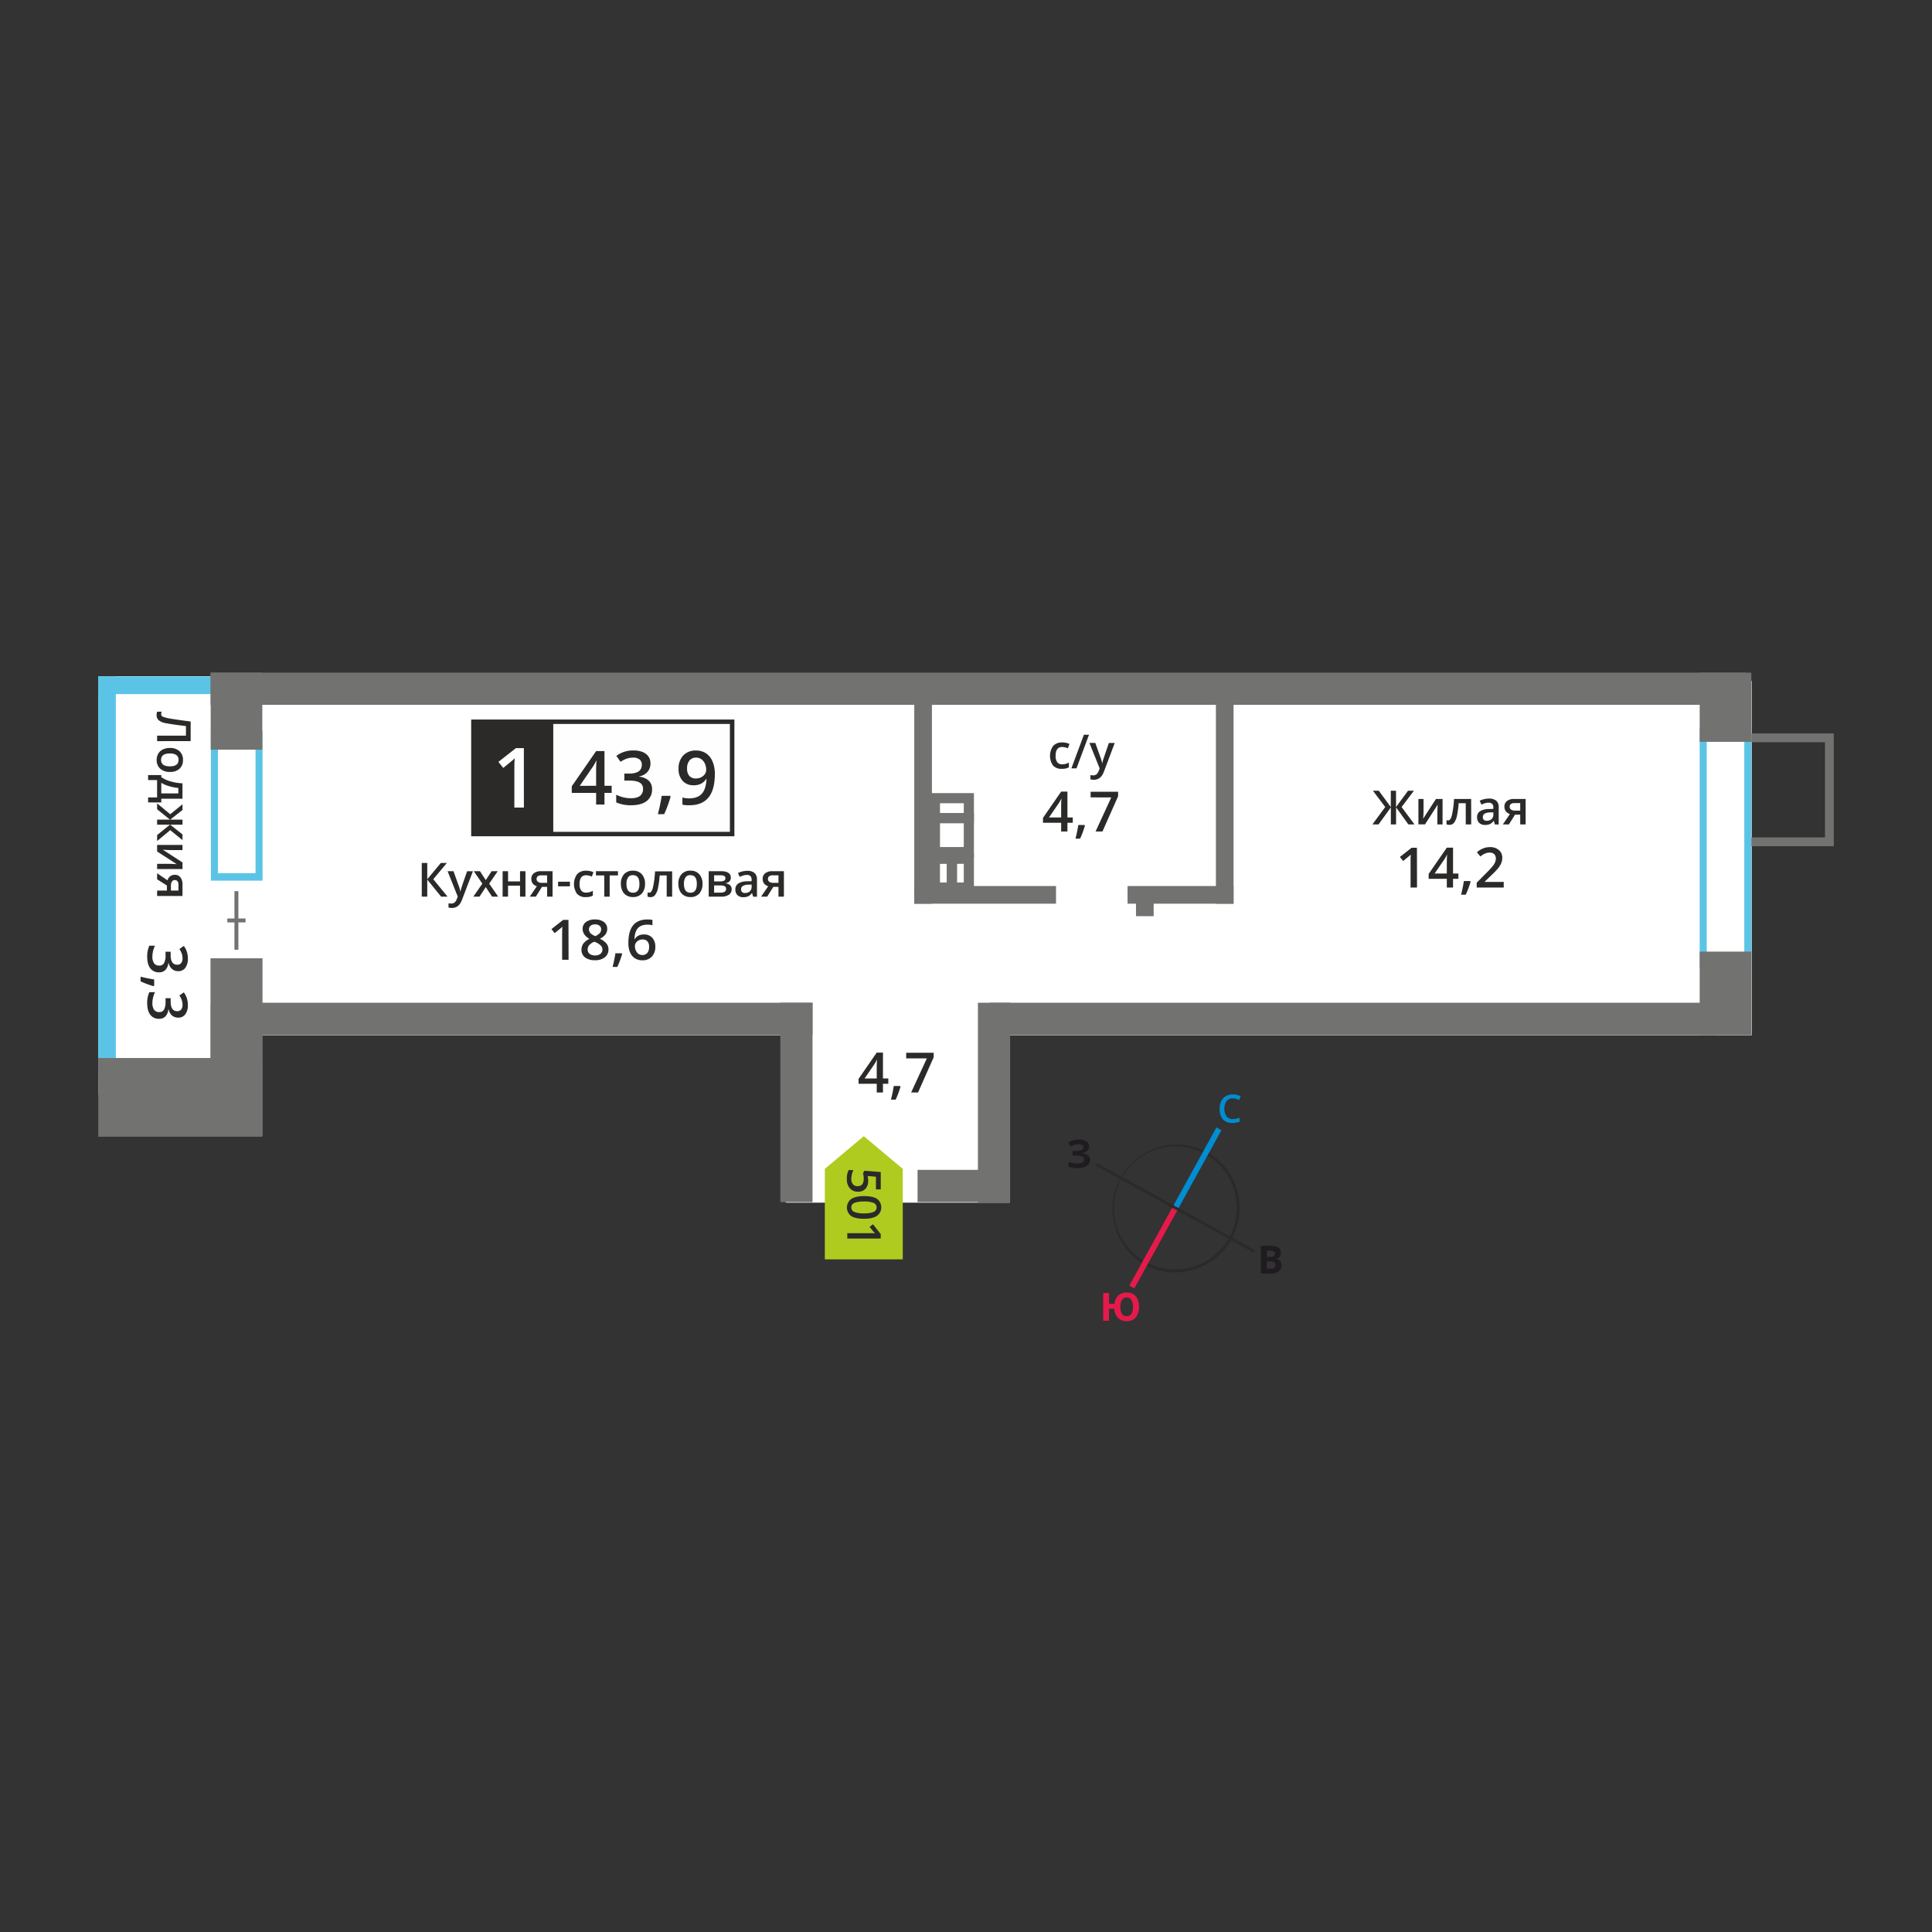 <svg id="Layer_1" data-name="Layer 1" xmlns="http://www.w3.org/2000/svg" width="1200" height="1200" viewBox="0 0 1200 1200">
  <rect x="0" y="0" width="1200" height="1200" fill="#333333" stroke="none"/>
  <defs>
    <style>
      .cls-1 {
        fill: #fff;
      }

      .cls-2 {
        fill: #2b2a29;
      }

      .cls-3 {
        fill: #008dd2;
      }

      .cls-4 {
        fill: #e51a4b;
      }

      .cls-5 {
        fill: #1f1b20;
      }

      .cls-6 {
        fill: #fefefe;
      }

      .cls-7, .cls-8 {
        fill: #5bc4e6;
      }

      .cls-10, .cls-11, .cls-8 {
        fill-rule: evenodd;
      }

      .cls-10, .cls-9 {
        fill: #727271;
      }

      .cls-11 {
        fill: #b0cb1f;
      }
    </style>
  </defs>
  <rect class="cls-1" x="61" y="420" width="97" height="260"/>
  <rect class="cls-1" x="137" y="423" width="951" height="220"/>
  <rect class="cls-1" x="488" y="587" width="139" height="160"/>
  <g>
    <path class="cls-2" d="M766.76,739.62a38.22,38.22,0,1,0-55.15,44.12l0,0a38.23,38.23,0,0,0,51.87-15.07l0,0a38.07,38.07,0,0,0,3.21-29m-17.41-24.4a40,40,0,0,1,15.74,54.34l0,.06a40,40,0,0,1-54.29,15.68l-.07,0a40,40,0,0,1,38.66-70Z"/>
    <polygon class="cls-3" points="758.65 702 731.6 751.12 728.5 749.4 755.54 700.28 758.65 702"/>
    <polygon class="cls-4" points="701.45 798.51 728.5 749.4 731.6 751.12 704.56 800.23 701.45 798.51"/>
    <polygon class="cls-2" points="681.37 722.43 730.48 749.48 729.62 751.03 680.51 723.99 681.37 722.43"/>
    <polygon class="cls-2" points="778.73 778.08 729.62 751.03 730.48 749.48 779.59 776.52 778.73 778.08"/>
    <path class="cls-3" d="M765.62,682.2a4.65,4.65,0,0,0-3.81,1.71,9,9,0,0,0,0,9.53,4.72,4.72,0,0,0,3.86,1.62,10.51,10.51,0,0,0,2.12-.21c.69-.15,1.4-.34,2.13-.56v2.42a12.9,12.9,0,0,1-4.58.76,7.33,7.33,0,0,1-5.81-2.29q-2-2.28-2-6.55a10.51,10.51,0,0,1,1-4.69,7,7,0,0,1,2.84-3.08,8.56,8.56,0,0,1,4.37-1.08,10.86,10.86,0,0,1,4.88,1.11l-1,2.34a13,13,0,0,0-1.84-.72,6.61,6.61,0,0,0-2-.31"/>
    <path class="cls-4" d="M695.89,811.73a7.81,7.81,0,0,0,1,4.34,3.28,3.28,0,0,0,2.89,1.47c2.6,0,3.91-1.94,3.91-5.81a7.9,7.9,0,0,0-1-4.34,3.23,3.23,0,0,0-2.89-1.47,3.3,3.3,0,0,0-2.92,1.47,7.72,7.72,0,0,0-1,4.34m11.55,0a9.76,9.76,0,0,1-2,6.55,7.11,7.11,0,0,1-5.69,2.32,7.25,7.25,0,0,1-5.36-2,8.87,8.87,0,0,1-2.26-5.71h-3.3v7.42H685.2v-17.2h3.65v6.74h3.37a8.16,8.16,0,0,1,2.34-5.2,7.33,7.33,0,0,1,5.23-1.81,7,7,0,0,1,5.68,2.31C706.79,806.72,707.44,808.91,707.44,811.73Z"/>
    <path class="cls-5" d="M786.84,783.53V788h2.38a3.56,3.56,0,0,0,2.23-.58,2.13,2.13,0,0,0,.72-1.77c0-1.42-1-2.14-3.07-2.14Zm0-2.89H789a3.84,3.84,0,0,0,2.15-.46,1.7,1.7,0,0,0,.67-1.52,1.53,1.53,0,0,0-.73-1.42,4.59,4.59,0,0,0-2.29-.43h-1.92Zm-3.64-6.82h5.35a10.24,10.24,0,0,1,5.31,1,3.62,3.62,0,0,1,1.66,3.32,4.19,4.19,0,0,1-.72,2.53,2.92,2.92,0,0,1-1.93,1.19V782a3.81,3.81,0,0,1,2.36,1.37,4.95,4.95,0,0,1-1,6.33,7.33,7.33,0,0,1-4.62,1.32H783.2Z"/>
    <path class="cls-5" d="M676.45,712.09a3.54,3.54,0,0,1-1.18,2.74,5.79,5.79,0,0,1-3.19,1.38v.07a6.47,6.47,0,0,1,3.63,1.31,3.46,3.46,0,0,1,1.27,2.79,4.35,4.35,0,0,1-1.93,3.75,9,9,0,0,1-5.32,1.38,16.42,16.42,0,0,1-6.08-.93v-3.07a10.65,10.65,0,0,0,2.59.83,14.11,14.11,0,0,0,2.78.3q4.35,0,4.35-2.53a1.93,1.93,0,0,0-1.4-1.75,10.85,10.85,0,0,0-4.12-.61h-1.62v-2.84h1.45a11.28,11.28,0,0,0,4-.52,1.77,1.77,0,0,0,1.24-1.72,1.61,1.61,0,0,0-.77-1.41,4.29,4.29,0,0,0-2.35-.52,8.74,8.74,0,0,0-4.69,1.4l-1.59-2.44a11.13,11.13,0,0,1,3.12-1.43,13.9,13.9,0,0,1,3.66-.45,7.61,7.61,0,0,1,4.49,1.18,3.6,3.6,0,0,1,1.68,3.09"/>
  </g>
  <g>
    <rect class="cls-6" x="294.05" y="448.28" width="162.09" height="69.76"/>
    <path class="cls-2" d="M453.36,449.67H295.44v67H453.36ZM294.05,446.9H456.14v72.53H292.66V446.9Z"/>
    <g>
      <path class="cls-2" d="M379.91,492.47h-4.46v7.23h-5.19v-7.23H355.14v-4.09l15.12-21.88h5.19v21.56h4.46Zm-9.65-4.41v-8.31q0-4.44.23-7.27h-.18a26.36,26.36,0,0,1-2,3.62l-8.23,12Z"/>
      <path class="cls-2" d="M404,474.2a7.68,7.68,0,0,1-1.83,5.24,9.23,9.23,0,0,1-5.17,2.82v.18a10,10,0,0,1,6,2.48,7.1,7.1,0,0,1,2,5.27,8.75,8.75,0,0,1-3.37,7.37q-3.37,2.6-9.6,2.59a21.68,21.68,0,0,1-9.29-1.79v-4.73a21.73,21.73,0,0,0,4.46,1.61,19.75,19.75,0,0,0,4.53.56q3.85,0,5.76-1.42a5.2,5.2,0,0,0,1.9-4.42,4.18,4.18,0,0,0-2.11-3.89c-1.4-.83-3.61-1.25-6.61-1.25h-2.88v-4.33h2.92q7.94,0,7.93-5.48a4,4,0,0,0-1.38-3.28,6.22,6.22,0,0,0-4.08-1.15,12.15,12.15,0,0,0-3.62.53,16.78,16.78,0,0,0-4.12,2.07l-2.61-3.71a17.34,17.34,0,0,1,10.58-3.36q5,0,7.81,2.16A7.06,7.06,0,0,1,404,474.2Z"/>
      <path class="cls-2" d="M416.53,494.83a76.16,76.16,0,0,1-4,10.85h-3.91A114.12,114.12,0,0,0,411,494.31h5.23Z"/>
      <path class="cls-2" d="M444,480.72q0,9.78-3.94,14.61t-11.87,4.82a18.19,18.19,0,0,1-4.32-.36v-4.46a14.77,14.77,0,0,0,4.05.56q5.4,0,8-2.89t2.9-9.11h-.27a8,8,0,0,1-3.23,2.94,10,10,0,0,1-4.43.91,8.88,8.88,0,0,1-6.9-2.74,10.68,10.68,0,0,1-2.52-7.52,11.49,11.49,0,0,1,2.91-8.25,10.41,10.41,0,0,1,7.94-3.07,11,11,0,0,1,6.16,1.72,11.15,11.15,0,0,1,4.06,5A19.63,19.63,0,0,1,444,480.72Zm-11.55-10.14a5.15,5.15,0,0,0-4.23,1.8,7.78,7.78,0,0,0-1.47,5.06,6.65,6.65,0,0,0,1.37,4.45,5.12,5.12,0,0,0,4.15,1.62,6.63,6.63,0,0,0,4.53-1.61,4.88,4.88,0,0,0,1.83-3.76,9.19,9.19,0,0,0-.78-3.77,6.77,6.77,0,0,0-2.18-2.78A5.41,5.41,0,0,0,432.47,470.58Z"/>
    </g>
    <rect class="cls-2" x="294.05" y="448.29" width="49.59" height="69.76"/>
    <path class="cls-6" d="M325.4,501.6h-5.93V477.76c0-2.84.06-5.1.2-6.76-.39.4-.87.85-1.43,1.33s-2.45,2-5.67,4.65l-3-3.76,10.86-8.54h4.95Z"/>
    <g>
      <path class="cls-2" d="M278,556.93h-4l-8.62-10.6v10.6h-3.41V536h3.41v10.13L273.8,536h3.75l-8.44,10.1Z"/>
      <path class="cls-2" d="M278,541.11h3.67l3.22,9a17.34,17.34,0,0,1,1,3.6h.11a17.94,17.94,0,0,1,.47-1.91q.35-1.11,3.64-10.66h3.63L286.91,559q-1.86,4.94-6.16,4.94a9.82,9.82,0,0,1-2.17-.24v-2.67a7.54,7.54,0,0,0,1.73.18q2.43,0,3.42-2.82l.59-1.49Z"/>
      <path class="cls-2" d="M299.59,548.85l-5.3-7.74h3.83l3.6,5.54,3.64-5.54h3.8l-5.32,7.74,5.59,8.08h-3.8L301.72,551l-3.89,5.92H294Z"/>
      <path class="cls-2" d="M315.57,541.11v6.35H323v-6.35h3.37v15.82H323v-6.82h-7.45v6.82h-3.36V541.11Z"/>
      <path class="cls-2" d="M332.81,556.93h-3.76l4.4-6.48a4.67,4.67,0,0,1-2.52-1.64,4.61,4.61,0,0,1-.91-2.92,4.21,4.21,0,0,1,1.6-3.51,6.86,6.86,0,0,1,4.38-1.27h7.21v15.82h-3.38v-6.09h-3.19Zm.48-11a2,2,0,0,0,.93,1.82,4.4,4.4,0,0,0,2.48.61h3.13v-4.69h-3.66a3.42,3.42,0,0,0-2.13.58A2,2,0,0,0,333.29,545.92Z"/>
      <path class="cls-2" d="M346.64,550.51v-2.86H354v2.86Z"/>
      <path class="cls-2" d="M363.82,557.22a6.94,6.94,0,0,1-5.46-2.1,10.64,10.64,0,0,1,.09-12.15,7.24,7.24,0,0,1,5.64-2.15,10.6,10.6,0,0,1,4.51.93l-1,2.71a10,10,0,0,0-3.52-.83c-2.73,0-4.1,1.81-4.1,5.45a6.57,6.57,0,0,0,1,4,3.54,3.54,0,0,0,3,1.33,8.67,8.67,0,0,0,4.25-1.11v2.93a6.81,6.81,0,0,1-1.93.76A11.69,11.69,0,0,1,363.82,557.22Z"/>
      <path class="cls-2" d="M383.83,541.11v2.63h-5.15v13.19h-3.37V543.74h-5.15v-2.63Z"/>
    </g>
    <g>
      <path class="cls-2" d="M400.63,549a8.65,8.65,0,0,1-2,6,7.13,7.13,0,0,1-5.54,2.18,7.67,7.67,0,0,1-3.92-1,6.64,6.64,0,0,1-2.61-2.88,9.81,9.81,0,0,1-.92-4.35,8.62,8.62,0,0,1,2-6,7.17,7.17,0,0,1,5.57-2.16,7,7,0,0,1,5.43,2.21A8.53,8.53,0,0,1,400.63,549Zm-11.52,0q0,5.47,4.05,5.48t4-5.48q0-5.41-4-5.42a3.46,3.46,0,0,0-3.07,1.4A7.19,7.19,0,0,0,389.11,549Z"/>
      <path class="cls-2" d="M417.49,556.93H414.1V543.74h-4.36a55.83,55.83,0,0,1-1.08,8,10.28,10.28,0,0,1-1.78,4.17,3.5,3.5,0,0,1-2.84,1.32,4.74,4.74,0,0,1-1.84-.32v-2.63a2.84,2.84,0,0,0,1.06.2c1,0,1.74-1.09,2.29-3.28a60.85,60.85,0,0,0,1.31-10h10.63Z"/>
      <path class="cls-2" d="M436.33,549a8.6,8.6,0,0,1-2,6,7.11,7.11,0,0,1-5.53,2.18,7.64,7.64,0,0,1-3.92-1,6.6,6.6,0,0,1-2.62-2.88,9.81,9.81,0,0,1-.92-4.35,8.57,8.57,0,0,1,2-6,7.14,7.14,0,0,1,5.56-2.16,7,7,0,0,1,5.44,2.21A8.57,8.57,0,0,1,436.33,549Zm-11.51,0c0,3.65,1.34,5.48,4,5.48s4-1.83,4-5.48-1.35-5.42-4-5.42a3.43,3.43,0,0,0-3.06,1.4A7.11,7.11,0,0,0,424.82,549Z"/>
      <path class="cls-2" d="M453.92,545.16q0,2.8-3.27,3.39v.11a4.72,4.72,0,0,1,2.8,1.16,3.26,3.26,0,0,1,1,2.45,4,4,0,0,1-1.7,3.45,8.54,8.54,0,0,1-5,1.21h-7.56V541.11h7.53Q453.92,541.11,453.92,545.16Zm-3.36.28a1.44,1.44,0,0,0-.73-1.36,4.59,4.59,0,0,0-2.2-.42h-4.08v3.8h3.58a5.94,5.94,0,0,0,2.56-.43A1.62,1.62,0,0,0,450.56,545.44Zm.42,6.63a1.7,1.7,0,0,0-.89-1.63,5.76,5.76,0,0,0-2.66-.48h-3.88v4.48h4C449.82,554.44,451,553.65,451,552.07Z"/>
      <path class="cls-2" d="M467.79,556.93l-.68-2.2H467a6.39,6.39,0,0,1-2.3,2,7.29,7.29,0,0,1-3,.53,5,5,0,0,1-3.64-1.26,4.73,4.73,0,0,1-1.31-3.56,4.19,4.19,0,0,1,1.82-3.69,10.38,10.38,0,0,1,5.53-1.36l2.74-.09v-.84a3.22,3.22,0,0,0-.71-2.27,2.9,2.9,0,0,0-2.2-.75,7.52,7.52,0,0,0-2.33.36,19.17,19.17,0,0,0-2.15.84l-1.08-2.4a12,12,0,0,1,2.82-1,13.16,13.16,0,0,1,2.89-.35,6.81,6.81,0,0,1,4.55,1.32,5.14,5.14,0,0,1,1.54,4.13v10.66Zm-5-2.29a4.17,4.17,0,0,0,2.94-1,3.71,3.71,0,0,0,1.11-2.87v-1.37l-2,.08a7,7,0,0,0-3.46.8,2.4,2.4,0,0,0-1.08,2.16,2.1,2.1,0,0,0,.63,1.64A2.69,2.69,0,0,0,462.78,554.64Z"/>
      <path class="cls-2" d="M476.5,556.93h-3.77l4.41-6.48a4.67,4.67,0,0,1-2.52-1.64,4.61,4.61,0,0,1-.91-2.92,4.21,4.21,0,0,1,1.6-3.51,6.86,6.86,0,0,1,4.38-1.27h7.21v15.82h-3.38v-6.09h-3.19Zm.48-11a2,2,0,0,0,.93,1.82,4.4,4.4,0,0,0,2.48.61h3.13v-4.69h-3.66a3.4,3.4,0,0,0-2.13.58A2,2,0,0,0,477,545.92Z"/>
    </g>
    <g>
      <path class="cls-2" d="M353.15,596.12h-4v-16c0-1.9.05-3.41.14-4.53q-.39.4-1,.9t-3.79,3.11l-2-2.52,7.27-5.71h3.31Z"/>
      <path class="cls-2" d="M369.59,571.1a8.74,8.74,0,0,1,5.56,1.61,5.24,5.24,0,0,1,2,4.32q0,3.79-4.56,6.05a11.63,11.63,0,0,1,4.13,3,5.75,5.75,0,0,1,1.22,3.58,6,6,0,0,1-2.24,4.9,9.31,9.31,0,0,1-6.08,1.85,10,10,0,0,1-6.24-1.73,5.83,5.83,0,0,1-2.21-4.88,6.26,6.26,0,0,1,1.16-3.71,9.67,9.67,0,0,1,3.79-2.93,9.53,9.53,0,0,1-3.23-2.85,6.17,6.17,0,0,1-1-3.38,5.11,5.11,0,0,1,2.11-4.29A8.92,8.92,0,0,1,369.59,571.1ZM365,589.71a3.27,3.27,0,0,0,1.23,2.73,5.28,5.28,0,0,0,3.35,1,5.17,5.17,0,0,0,3.39-1,3.37,3.37,0,0,0,1.2-2.73,3.5,3.5,0,0,0-1.11-2.5,10.7,10.7,0,0,0-3.38-2.1l-.49-.21A8.63,8.63,0,0,0,366,587,4.09,4.09,0,0,0,365,589.71Zm4.54-15.55a4.19,4.19,0,0,0-2.72.83,2.8,2.8,0,0,0-1,2.27,3.23,3.23,0,0,0,.38,1.57,3.75,3.75,0,0,0,1.08,1.26,12.65,12.65,0,0,0,2.4,1.36,7.88,7.88,0,0,0,2.86-1.88,3.46,3.46,0,0,0,.84-2.31,2.78,2.78,0,0,0-1-2.27A4.29,4.29,0,0,0,369.55,574.16Z"/>
      <path class="cls-2" d="M386.43,592.49a57,57,0,0,1-3,8.09h-2.92q1.15-4.56,1.74-8.48h3.9Z"/>
      <path class="cls-2" d="M390.3,585.59q0-14.49,11.81-14.49a14.72,14.72,0,0,1,3.14.28v3.32a10.6,10.6,0,0,0-3-.38q-4,0-6,2.13c-1.32,1.42-2.05,3.7-2.16,6.83h.2a5.49,5.49,0,0,1,2.23-2.12,7.23,7.23,0,0,1,3.38-.75,6.69,6.69,0,0,1,5.24,2.06,8,8,0,0,1,1.88,5.59,8.51,8.51,0,0,1-2.17,6.14,7.87,7.87,0,0,1-5.93,2.26,8.29,8.29,0,0,1-4.61-1.28,8.14,8.14,0,0,1-3-3.72A14.59,14.59,0,0,1,390.3,585.59Zm8.62,7.59a3.89,3.89,0,0,0,3.15-1.32,5.74,5.74,0,0,0,1.1-3.77,4.93,4.93,0,0,0-1-3.34,3.87,3.87,0,0,0-3.11-1.22,5.1,5.1,0,0,0-2.37.55,4.36,4.36,0,0,0-1.7,1.5,3.53,3.53,0,0,0-.63,2,6.28,6.28,0,0,0,1.29,4A4.08,4.08,0,0,0,398.92,593.18Z"/>
    </g>
    <g>
      <path class="cls-2" d="M659.5,477.54a6.92,6.92,0,0,1-5.46-2.09,10.6,10.6,0,0,1,.09-12.15,7.24,7.24,0,0,1,5.64-2.15,10.6,10.6,0,0,1,4.51.93l-1,2.7a10.18,10.18,0,0,0-3.52-.82c-2.74,0-4.1,1.81-4.1,5.44a6.53,6.53,0,0,0,1,4,3.55,3.55,0,0,0,3,1.34,8.51,8.51,0,0,0,4.24-1.12v2.94a6.93,6.93,0,0,1-1.92.76A11.76,11.76,0,0,1,659.5,477.54Z"/>
      <path class="cls-2" d="M676.41,456.34l-7.79,20.92h-3.17l7.79-20.92Z"/>
      <path class="cls-2" d="M676.65,461.44h3.66l3.22,9a16.59,16.59,0,0,1,1,3.6h.12a14.1,14.1,0,0,1,.47-1.91q.35-1.12,3.63-10.66h3.63l-6.76,17.92q-1.85,4.93-6.15,4.94a9.85,9.85,0,0,1-2.18-.25v-2.66a7.63,7.63,0,0,0,1.73.17q2.44,0,3.42-2.81l.59-1.49Z"/>
    </g>
    <g>
      <path class="cls-2" d="M666.3,511.05H663v5.39H659.1v-5.39H647.82V508l11.28-16.32H663v16.08h3.33Zm-7.2-3.29v-6.2c0-2.21.06-4,.17-5.42h-.13a19.53,19.53,0,0,1-1.49,2.7l-6.13,8.92Z"/>
      <path class="cls-2" d="M673.87,512.81a56.58,56.58,0,0,1-3,8.09H668a81.17,81.17,0,0,0,1.74-8.48h3.91Z"/>
      <path class="cls-2" d="M680.48,516.44l9.76-21.16H677.4v-3.5h17.08v2.77l-9.71,21.89Z"/>
    </g>
    <g>
      <path class="cls-2" d="M551.75,673.16h-3.33v5.39h-3.87v-5.39H533.27V670.1l11.28-16.32h3.87v16.09h3.33Zm-7.2-3.29v-6.2c0-2.21.06-4,.17-5.43h-.13A19,19,0,0,1,543.1,661L537,669.87Z"/>
      <path class="cls-2" d="M559.32,674.92a57,57,0,0,1-3,8.09h-2.93a81.69,81.69,0,0,0,1.74-8.48h3.91Z"/>
      <path class="cls-2" d="M565.93,678.55l9.76-21.17H562.85v-3.5h17.08v2.77l-9.71,21.9Z"/>
    </g>
    <g>
      <path class="cls-2" d="M860.39,501.25l-7.64-10.1h3.66l7.44,10.13V491.15h3.25v10.13l7.44-10.13h3.66l-7.64,10.1,8,10.82h-3.78l-7.65-10.6v10.6h-3.25v-10.6l-7.65,10.6h-3.81Z"/>
      <path class="cls-2" d="M884.18,496.25v8.11c0,.94-.08,2.33-.23,4.16l7.94-12.27H896v15.82h-3.23v-8c0-.44,0-1.15.08-2.13s.1-1.7.14-2.15l-7.91,12.25H881V496.25Z"/>
      <path class="cls-2" d="M913.79,512.07H910.4V498.88H906a55.87,55.87,0,0,1-1.08,7.95,10.48,10.48,0,0,1-1.78,4.18,3.51,3.51,0,0,1-2.84,1.32,4.7,4.7,0,0,1-1.84-.32v-2.63a3,3,0,0,0,1.06.2c1,0,1.73-1.1,2.29-3.28a60.85,60.85,0,0,0,1.31-10.05h10.63Z"/>
      <path class="cls-2" d="M928.49,512.07l-.67-2.21h-.11a6.45,6.45,0,0,1-2.31,2,7.22,7.22,0,0,1-3,.52,5,5,0,0,1-3.64-1.26,4.7,4.7,0,0,1-1.31-3.56,4.16,4.16,0,0,1,1.82-3.69,10.48,10.48,0,0,1,5.53-1.36l2.73-.08v-.85a3.19,3.19,0,0,0-.7-2.26,2.92,2.92,0,0,0-2.2-.75,7.82,7.82,0,0,0-2.33.35,16.87,16.87,0,0,0-2.15.85l-1.08-2.41a11.71,11.71,0,0,1,2.81-1,13.23,13.23,0,0,1,2.89-.35,6.85,6.85,0,0,1,4.56,1.32,5.15,5.15,0,0,1,1.54,4.13v10.66Zm-5-2.29a4.17,4.17,0,0,0,2.94-1,3.72,3.72,0,0,0,1.11-2.87v-1.38l-2,.09a7,7,0,0,0-3.45.79,2.43,2.43,0,0,0-1.08,2.17,2.12,2.12,0,0,0,.63,1.64A2.69,2.69,0,0,0,923.49,509.78Z"/>
      <path class="cls-2" d="M937.21,512.07h-3.77l4.41-6.48a4.73,4.73,0,0,1-2.52-1.64,4.63,4.63,0,0,1-.91-2.93,4.23,4.23,0,0,1,1.6-3.51,6.9,6.9,0,0,1,4.38-1.26h7.2v15.82h-3.37V506H941Zm.48-11a2.06,2.06,0,0,0,.92,1.83,4.54,4.54,0,0,0,2.49.6h3.13v-4.69h-3.66a3.4,3.4,0,0,0-2.13.59A2,2,0,0,0,937.69,501.05Z"/>
    </g>
    <g>
      <path class="cls-2" d="M880.13,551.25h-4V535.31c0-1.91,0-3.42.13-4.53-.26.27-.58.57-.95.89s-1.64,1.37-3.8,3.11l-2-2.52,7.27-5.71h3.31Z"/>
      <path class="cls-2" d="M905.84,545.86h-3.33v5.39h-3.87v-5.39H887.36v-3.05l11.28-16.32h3.87v16.08h3.33Zm-7.2-3.29v-6.2c0-2.21.06-4,.17-5.42h-.13a19.53,19.53,0,0,1-1.49,2.7l-6.13,8.92Z"/>
      <path class="cls-2" d="M913.41,547.62a55.62,55.62,0,0,1-3,8.09h-2.92a81.17,81.17,0,0,0,1.74-8.48h3.9Z"/>
      <path class="cls-2" d="M934,551.25H917.21v-3l6.37-6.41a53.54,53.54,0,0,0,3.74-4.09,10,10,0,0,0,1.34-2.28,6.13,6.13,0,0,0,.43-2.28,3.47,3.47,0,0,0-1-2.63,3.87,3.87,0,0,0-2.78-1,7.33,7.33,0,0,0-2.74.52,12.83,12.83,0,0,0-3.07,1.89l-2.15-2.62a13.76,13.76,0,0,1,4-2.46,11.56,11.56,0,0,1,4.14-.73A8.13,8.13,0,0,1,931,528a6.06,6.06,0,0,1,2.08,4.84,8.56,8.56,0,0,1-.6,3.18,13,13,0,0,1-1.84,3.1,43.18,43.18,0,0,1-4.13,4.31l-4.29,4.16v.17H934Z"/>
    </g>
    <rect class="cls-7" x="61" y="420.16" width="10.96" height="248.42"/>
    <path class="cls-8" d="M135.39,458.94v83.4h23.33v-83.4ZM131,547V454.26h32.07V547Z"/>
    <path class="cls-8" d="M1060.08,457.09V596.46h23.33V457.09Zm-4.37,144.05V452.41h32.07V601.14Z"/>
    <rect class="cls-9" x="1055.71" y="417.79" width="32.07" height="42.99"/>
    <rect class="cls-9" x="1055.71" y="591.07" width="32.07" height="51.77"/>
    <rect class="cls-9" x="130.86" y="595.29" width="32.07" height="110.07"/>
    <rect class="cls-9" x="130.86" y="595.29" width="32.07" height="110.07"/>
    <rect class="cls-9" x="61.02" y="657.14" width="101.9" height="48.9"/>
    <rect class="cls-9" x="614.8" y="622.82" width="451.67" height="20"/>
    <rect class="cls-9" x="569.91" y="726.63" width="50.18" height="20"/>
    <rect class="cls-9" x="152.85" y="622.82" width="351.82" height="20"/>
    <polygon class="cls-10" points="1139 520.13 1139 525.61 1133.52 525.61 1087.82 525.61 1087.82 520.13 1133.52 520.13 1133.52 461.03 1087.82 461.03 1087.82 455.55 1133.52 455.55 1139 455.55 1139 461.03 1139 520.13"/>
    <rect class="cls-9" x="607.4" y="622.82" width="20" height="124.25"/>
    <rect class="cls-9" x="484.67" y="622.82" width="20" height="123.81"/>
    <rect class="cls-9" x="700.34" y="550.34" width="65.85" height="10.96"/>
    <rect class="cls-9" x="567.87" y="550.34" width="88.03" height="10.96"/>
    <rect class="cls-7" x="61" y="420.16" width="97.1" height="10.96"/>
    <rect class="cls-9" x="755.22" y="430.52" width="10.96" height="130.79"/>
    <rect class="cls-9" x="567.87" y="430.52" width="10.96" height="130.79"/>
    <rect class="cls-9" x="705.59" y="558.34" width="10.96" height="10.72"/>
    <rect class="cls-9" x="145.62" y="553.51" width="2.44" height="36.39"/>
    <rect class="cls-9" x="141.19" y="570.49" width="11.31" height="2.44"/>
    <g>
      <path class="cls-2" d="M110.71,603.2a5.71,5.71,0,0,1-3.9-1.36,6.86,6.86,0,0,1-2.09-3.84h-.14a7.47,7.47,0,0,1-1.84,4.45,5.3,5.3,0,0,1-3.91,1.48,6.52,6.52,0,0,1-5.48-2.51q-1.92-2.5-1.92-7.13a16,16,0,0,1,1.33-6.9h3.51a16.09,16.09,0,0,0-1.19,3.31,14.45,14.45,0,0,0-.42,3.37,7.05,7.05,0,0,0,1.06,4.27A3.83,3.83,0,0,0,99,599.75a3.12,3.12,0,0,0,2.89-1.56,9.93,9.93,0,0,0,.93-4.91v-2.14H106v2.17q0,5.9,4.07,5.89a3,3,0,0,0,2.44-1,4.61,4.61,0,0,0,.86-3,9,9,0,0,0-.4-2.7,12.45,12.45,0,0,0-1.54-3.06l2.76-1.93a12.87,12.87,0,0,1,2.49,7.85,9.33,9.33,0,0,1-1.6,5.81A5.22,5.22,0,0,1,110.71,603.2Z"/>
      <path class="cls-2" d="M95.38,612.54a57.44,57.44,0,0,1-8.06-3v-2.91a83.72,83.72,0,0,0,8.45,1.73v3.89Z"/>
      <path class="cls-2" d="M110.71,632.07a5.71,5.71,0,0,1-3.9-1.36,6.86,6.86,0,0,1-2.09-3.84h-.14a7.41,7.41,0,0,1-1.84,4.44,5.26,5.26,0,0,1-3.91,1.48,6.51,6.51,0,0,1-5.48-2.5q-1.92-2.5-1.92-7.14a16,16,0,0,1,1.33-6.89h3.51a16.09,16.09,0,0,0-1.19,3.31,14.45,14.45,0,0,0-.42,3.37,7.07,7.07,0,0,0,1.06,4.27A3.83,3.83,0,0,0,99,628.62a3.12,3.12,0,0,0,2.89-1.56,10,10,0,0,0,.93-4.91V620H106v2.17c0,3.92,1.36,5.89,4.07,5.89a3,3,0,0,0,2.44-1,4.62,4.62,0,0,0,.86-3,8.94,8.94,0,0,0-.4-2.69,12.45,12.45,0,0,0-1.54-3.06l2.76-1.94a12.92,12.92,0,0,1,2.49,7.86,9.3,9.3,0,0,1-1.6,5.8A5.21,5.21,0,0,1,110.71,632.07Z"/>
    </g>
    <polygon class="cls-11" points="512.32 725.98 512.33 725.98 524.41 715.85 536.52 705.7 548.62 715.85 560.71 725.98 560.72 725.98 560.72 725.99 560.72 782.21 512.32 782.21 512.32 725.99 512.32 725.98"/>
    <g>
      <path class="cls-2" d="M539.23,733.36a7.11,7.11,0,0,1-1.66,5,5.82,5.82,0,0,1-4.52,1.83,6.65,6.65,0,0,1-5.19-2.08,8.58,8.58,0,0,1-1.86-5.91,11.11,11.11,0,0,1,1.12-5.46h3a10.15,10.15,0,0,0-1,2.64,12.27,12.27,0,0,0-.35,2.76,5.07,5.07,0,0,0,1,3.43,3.64,3.64,0,0,0,3,1.18q3.71,0,3.71-4.74a12.23,12.23,0,0,0-.13-1.64c-.09-.65-.19-1.23-.31-1.72l.88-1.49,10.13.8v10.78h-3v-7.85l-5.14-.46c.06.33.12.73.2,1.21A11,11,0,0,1,539.23,733.36Z"/>
      <path class="cls-2" d="M536.65,757c-3.6,0-6.28-.57-8-1.73a6.56,6.56,0,0,1,.09-10.56c1.8-1.2,4.45-1.79,7.94-1.79q5.49,0,8.09,1.74a6.56,6.56,0,0,1-.12,10.56Q541.91,757,536.65,757Zm0-10.71a15.12,15.12,0,0,0-6.06.88,2.9,2.9,0,0,0-1.81,2.79,2.93,2.93,0,0,0,1.84,2.8,15,15,0,0,0,6,.88,15.12,15.12,0,0,0,6-.88,2.94,2.94,0,0,0,1.86-2.8,2.91,2.91,0,0,0-1.83-2.79A15.21,15.21,0,0,0,536.65,746.25Z"/>
      <path class="cls-2" d="M526.28,769.28v-3.34h13.39c1.6,0,2.87,0,3.8.12-.22-.22-.47-.49-.75-.8s-1.14-1.38-2.61-3.19l2.12-1.67,4.79,6.1v2.78Z"/>
    </g>
    <g>
      <path class="cls-2" d="M97.59,460.34v-3.41H115.5V451q-9.12-1.14-12.41-1.81a9.53,9.53,0,0,1-4.58-1.9,4.12,4.12,0,0,1-1.24-3.25,5.73,5.73,0,0,1,.35-2h2.84a3.93,3.93,0,0,0-.36,1.59,1.78,1.78,0,0,0,1.23,1.6,27,27,0,0,0,5.45,1.27q4.22.69,11.64,1.64v12.17Z"/>
      <path class="cls-2" d="M105.5,479.45a8.58,8.58,0,0,1-6-2A7.08,7.08,0,0,1,97.31,472a7.5,7.5,0,0,1,1-3.9,6.59,6.59,0,0,1,2.86-2.61,9.72,9.72,0,0,1,4.33-.91,8.52,8.52,0,0,1,6,2,7.11,7.11,0,0,1,2.15,5.54,7,7,0,0,1-2.2,5.42A8.47,8.47,0,0,1,105.5,479.45Zm0-11.46q-5.46,0-5.46,4c0,2.66,1.82,4,5.46,4s5.4-1.33,5.4-4a3.43,3.43,0,0,0-1.4-3.06A7.1,7.1,0,0,0,105.5,468Z"/>
      <path class="cls-2" d="M92,498.41v-3.12h5.57V484.5H92v-3.1h8.17v1.29a19.56,19.56,0,0,0,5.82,2.67,31.39,31.39,0,0,0,7.34,1.17v9.57H100.19v2.31Zm8.17-5.6h10.6v-3.39a28.78,28.78,0,0,1-5.79-1.13,19.37,19.37,0,0,1-4.81-2.1Z"/>
      <path class="cls-2" d="M105.7,509.1h7.65v3.12H105.7l7.65,6.06v3.54l-7.62-6.2-8.14,6.75v-3.69l8-6.46h-8V509.1h8l-8-6.46V499l8.14,6.74,7.62-6.19v3.54Z"/>
      <path class="cls-2" d="M113.35,528h-8.08c-.94,0-2.32-.08-4.14-.23l12.22,7.91v4.08H97.59v-3.21h7.94c.44,0,1.14,0,2.12.07s1.69.1,2.14.14l-12.2-7.88v-4.09h15.76Z"/>
      <path class="cls-2" d="M97.59,546.15V542.4l6.46,4.39a4.69,4.69,0,0,1,1.63-2.51,4.58,4.58,0,0,1,2.91-.91,4.22,4.22,0,0,1,3.5,1.59,6.87,6.87,0,0,1,1.26,4.36v7.18H97.59v-3.36h6.07V550Zm11,.48a2,2,0,0,0-1.81.92,4.39,4.39,0,0,0-.61,2.47v3.12h4.67V549.5a3.36,3.36,0,0,0-.58-2.12A2,2,0,0,0,108.56,546.63Z"/>
    </g>
    <path class="cls-9" d="M594.37,536.56h4.25v11.58h-4.25Zm7.4-6.29H588.08v24.16h16.84V530.27Z"/>
    <path class="cls-9" d="M591.23,530.27H577.54v24.16h16.83V530.27Zm-7.4,6.29h4.25v11.58h-4.25Z"/>
    <path class="cls-9" d="M580.71,532.4h24.21V505H577.56V532.4Zm17.91-6.29H583.85V511.28h14.77Z"/>
    <path class="cls-9" d="M583.85,498.91h14.77V505H583.85Zm17.92-6.29H577.56v18.66h27.36V492.62Z"/>
    <rect class="cls-9" x="130.86" y="623.7" width="32.07" height="81.66"/>
    <rect class="cls-9" x="130.81" y="417.79" width="953.19" height="20"/>
    <rect class="cls-9" x="130.86" y="417.79" width="32.07" height="47.85"/>
  </g>
</svg>
